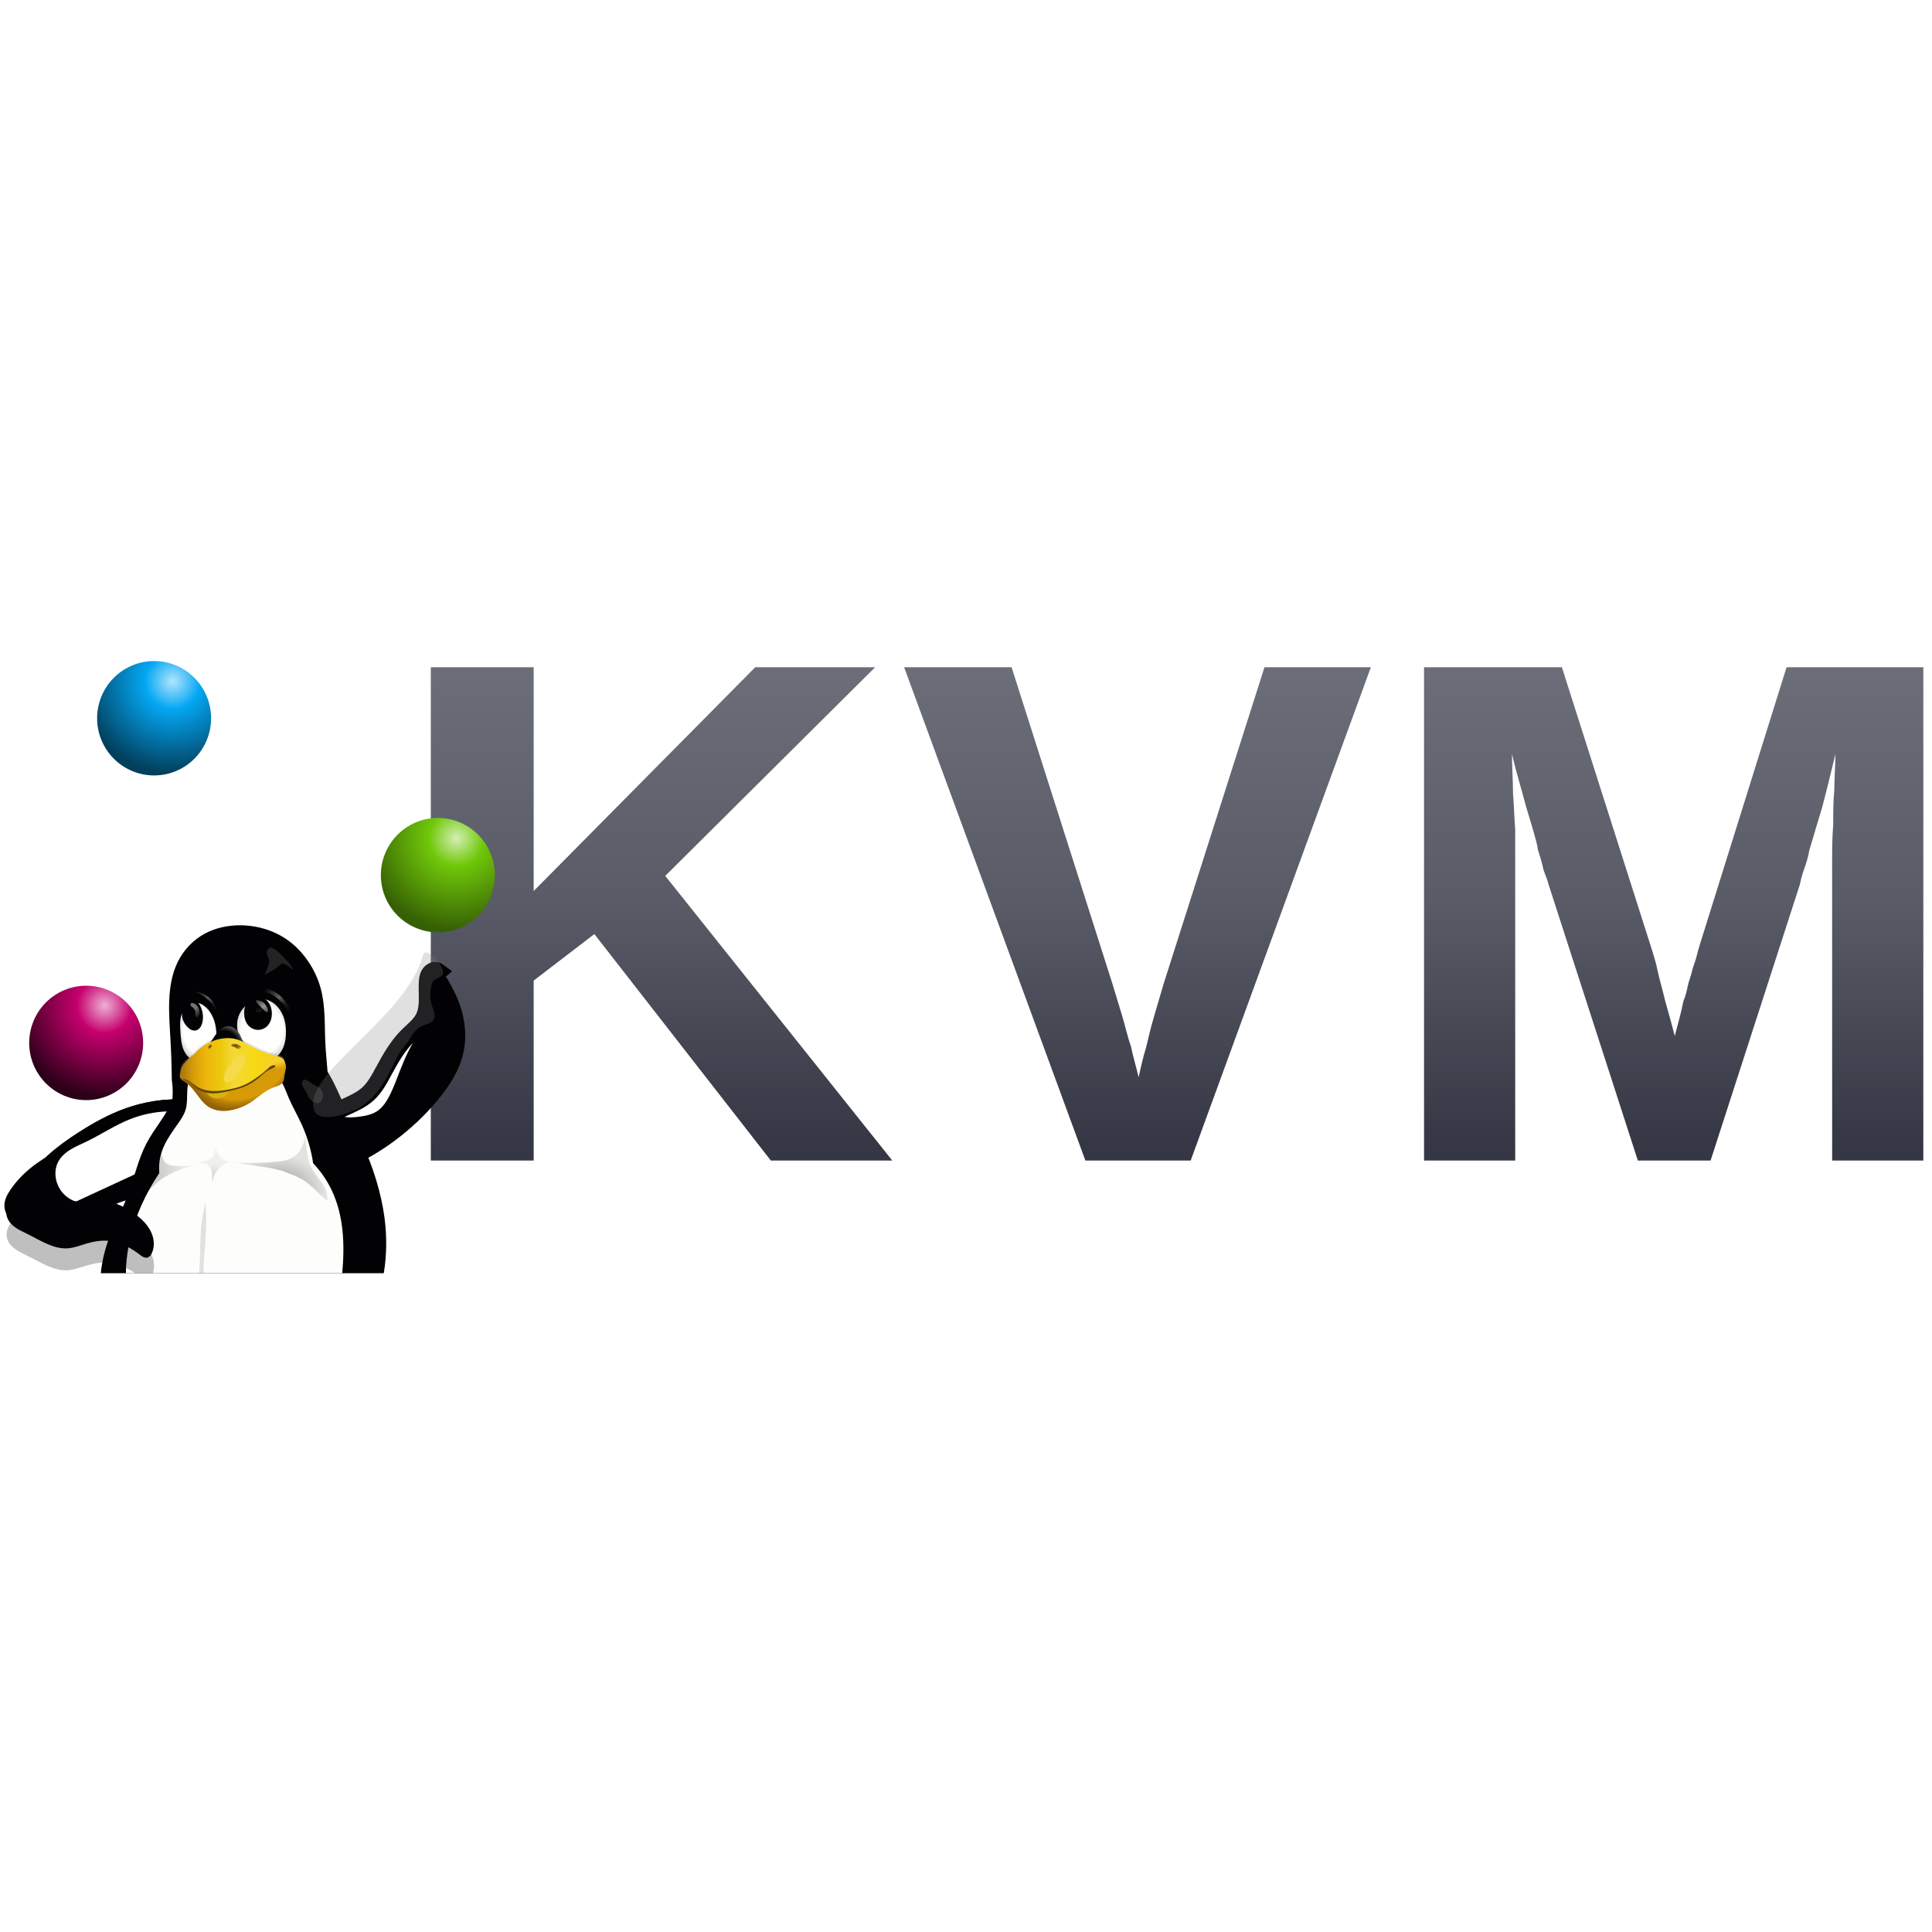 <?xml version="1.0" encoding="UTF-8"?> <svg xmlns="http://www.w3.org/2000/svg" width="112" height="112" viewBox="0 0 112 112" fill="none"> <path d="M24.974 38.681V67.279H30.938V56.846L34.456 54.149L44.687 67.279H51.728L38.565 50.776L50.733 38.681L43.781 38.681L30.938 51.653V38.681L24.974 38.68V38.681ZM52.413 38.681L62.921 67.279H69.025L79.47 38.681L73.303 38.681L67.452 57.047C67.263 57.685 67.074 58.329 66.885 58.98C66.697 59.611 66.571 60.192 66.445 60.704C66.256 61.31 66.13 61.898 66.004 62.447C65.879 61.879 65.69 61.285 65.564 60.666C65.375 60.136 65.249 59.554 65.061 58.917C64.872 58.279 64.683 57.66 64.494 57.047L58.643 38.681L52.413 38.68V38.681ZM82.553 38.681V67.279H87.838V49.949V48.079C87.775 47.359 87.775 46.677 87.712 46.027C87.712 45.269 87.649 44.498 87.649 43.715C87.901 44.782 88.216 45.799 88.467 46.759C88.593 47.163 88.719 47.587 88.845 48.016C88.971 48.452 89.097 48.869 89.16 49.279C89.285 49.684 89.411 50.062 89.474 50.416C89.6 50.764 89.726 51.067 89.789 51.326L94.948 67.279H99.164L104.324 51.326C104.387 51.067 104.449 50.764 104.575 50.416C104.701 50.062 104.827 49.684 104.89 49.279C105.016 48.869 105.142 48.452 105.267 48.016C105.393 47.587 105.519 47.163 105.645 46.759C105.897 45.799 106.148 44.782 106.4 43.715C106.4 44.391 106.337 45.086 106.337 45.806C106.274 46.412 106.274 47.081 106.274 47.814C106.211 48.547 106.211 49.254 106.211 49.949V67.279H111.497V38.681L103.569 38.681L98.535 54.78C98.472 54.982 98.409 55.209 98.346 55.468C98.283 55.727 98.157 55.992 98.094 56.277C98.031 56.561 97.906 56.851 97.843 57.154C97.78 57.451 97.717 57.742 97.591 58.026C97.465 58.677 97.276 59.352 97.088 60.053C96.899 59.34 96.71 58.645 96.521 57.982C96.395 57.413 96.207 56.826 96.081 56.22C95.955 55.607 95.766 55.096 95.64 54.672L90.544 38.681L82.553 38.68V38.681Z" fill="url(#paint0_linear_0_663)"></path> <path d="M28.686 50.733C28.686 51.612 28.338 52.455 27.718 53.077C27.099 53.699 26.259 54.048 25.383 54.048C24.506 54.048 23.666 53.699 23.047 53.077C22.427 52.455 22.079 51.612 22.079 50.733C22.079 49.853 22.427 49.01 23.047 48.388C23.666 47.766 24.506 47.417 25.383 47.417C26.259 47.417 27.099 47.766 27.718 48.388C28.338 49.01 28.686 49.853 28.686 50.733V50.733Z" fill="url(#paint1_radial_0_663)"></path> <path d="M12.237 41.638C12.237 42.517 11.889 43.36 11.269 43.982C10.65 44.604 9.81 44.953 8.934 44.953C8.057 44.953 7.217 44.604 6.598 43.982C5.978 43.36 5.63 42.517 5.63 41.638C5.63 40.758 5.978 39.915 6.598 39.293C7.217 38.671 8.057 38.322 8.934 38.322C9.81 38.322 10.65 38.671 11.269 39.293C11.889 39.915 12.237 40.758 12.237 41.638V41.638Z" fill="url(#paint2_radial_0_663)"></path> <path d="M8.299 60.459C8.299 61.338 7.951 62.182 7.332 62.803C6.712 63.425 5.872 63.775 4.996 63.775C4.12 63.775 3.28 63.425 2.66 62.803C2.041 62.182 1.693 61.338 1.693 60.459C1.693 59.58 2.041 58.736 2.66 58.114C3.28 57.492 4.12 57.143 4.996 57.143C5.872 57.143 6.712 57.492 7.332 58.114C7.951 58.736 8.299 59.58 8.299 60.459V60.459Z" fill="url(#paint3_radial_0_663)"></path> <path d="M6.846 68.948C6.327 69.204 5.845 69.533 5.317 69.77C4.79 70.008 4.193 70.152 3.632 70.011C3.387 69.95 3.153 69.835 2.901 69.816C2.775 69.806 2.646 69.822 2.532 69.878C2.419 69.934 2.324 70.034 2.289 70.155C2.263 70.248 2.271 70.346 2.271 70.442C2.271 70.712 2.194 70.991 2.013 71.191C1.917 71.297 1.791 71.379 1.65 71.403C1.491 71.429 1.326 71.379 1.189 71.294C1.052 71.209 0.937 71.092 0.827 70.974C0.693 70.832 0.563 70.687 0.458 70.522C0.353 70.358 0.276 70.173 0.258 69.979C0.241 69.792 0.28 69.603 0.35 69.429C0.42 69.255 0.52 69.094 0.627 68.94C0.951 68.472 1.347 68.055 1.789 67.698C2.243 67.332 2.744 67.029 3.246 66.731C3.818 66.39 4.393 66.052 4.992 65.762C5.902 65.321 6.862 64.993 7.828 64.696C8.468 64.499 9.143 64.315 9.798 64.448C10.069 64.503 10.329 64.612 10.556 64.768C11.078 65.128 11.413 65.75 11.42 66.385C11.423 66.585 11.394 66.787 11.319 66.973C11.244 67.159 11.121 67.327 10.957 67.441C10.812 67.542 10.639 67.598 10.466 67.635C10.292 67.671 10.115 67.691 9.942 67.727C9.493 67.822 9.078 68.03 8.656 68.209C8.055 68.462 7.43 68.658 6.846 68.948L6.846 68.948Z" fill="#020204"></path> <g filter="url(#filter0_f_0_663)"> <path d="M9.706 65.063C9.694 64.918 9.488 64.897 9.396 64.969C9.318 65.03 9.245 65.239 9.312 65.32C9.421 65.453 9.722 65.262 9.706 65.063L9.706 65.063Z" fill="#020204"></path> </g> <path d="M6.431 68.821C5.546 69.159 4.708 69.623 3.952 70.194C3.575 70.205 3.196 70.025 2.967 69.724C2.737 69.424 2.661 69.011 2.768 68.647C2.876 68.286 3.144 67.997 3.421 67.743C3.927 67.277 4.491 66.879 5.069 66.507C5.883 65.982 6.734 65.504 7.647 65.184C8.34 64.942 9.065 64.792 9.797 64.741C9.492 65.392 9.174 66.038 8.844 66.676C8.547 67.249 8.241 67.817 7.926 68.379C7.417 68.487 6.916 68.635 6.431 68.82L6.431 68.821Z" fill="white" stroke="#020204" stroke-width="2"></path> <path d="M6.431 68.821C5.546 69.159 4.708 69.623 3.952 70.194C3.575 70.205 3.196 70.025 2.967 69.724C2.737 69.424 2.661 69.011 2.768 68.647C2.876 68.286 3.144 67.997 3.421 67.743C3.927 67.277 4.491 66.879 5.069 66.507C5.883 65.982 6.734 65.504 7.647 65.184C8.34 64.942 9.065 64.792 9.797 64.741C9.492 65.392 9.174 66.038 8.844 66.676C8.547 67.249 8.241 67.817 7.926 68.379C7.417 68.487 6.916 68.635 6.431 68.82L6.431 68.821Z" fill="#020204" stroke="#020204" stroke-width="2"></path> <path d="M6.21 68.821C5.607 69.1 5.003 69.379 4.399 69.659C4.072 69.552 3.778 69.344 3.568 69.07C3.358 68.796 3.233 68.457 3.215 68.112C3.203 67.879 3.239 67.643 3.334 67.43C3.477 67.109 3.746 66.858 4.042 66.669C4.339 66.481 4.665 66.346 4.982 66.194C5.853 65.777 6.661 65.225 7.56 64.872C8.245 64.603 8.975 64.452 9.71 64.429C9.405 65.08 9.087 65.725 8.757 66.364C8.46 66.937 8.154 67.504 7.838 68.067C7.296 68.318 6.752 68.57 6.209 68.821L6.21 68.821Z" fill="white"></path> <path d="M13.497 59.632C13.327 59.632 13.151 59.638 12.981 59.657C12.289 59.739 11.603 60.023 11.15 60.547C10.772 60.983 10.577 61.545 10.439 62.107C10.3 62.669 10.206 63.244 9.992 63.781C9.627 64.678 8.954 65.41 8.501 66.263C8.004 67.204 7.79 68.272 7.412 69.269C7.072 70.185 6.588 71.044 6.259 71.96C6.048 72.56 5.906 73.179 5.844 73.811H22.248C22.424 72.756 22.43 71.669 22.292 70.602C22.09 69.099 21.619 67.64 20.989 66.257C20.662 65.543 20.297 64.842 19.97 64.128C19.706 63.541 19.46 62.941 19.139 62.379C18.825 61.823 18.428 61.293 17.9 60.92C17.516 60.642 17.076 60.459 16.635 60.301C16.113 60.118 15.584 59.96 15.043 59.84C14.534 59.726 14.018 59.632 13.495 59.632H13.497Z" fill="#020204"></path> <path d="M9.96 62.619C9.952 61.833 9.926 61.048 9.882 60.263C9.84 59.508 9.781 58.753 9.81 57.998C9.84 57.23 9.965 56.452 10.305 55.762C10.645 55.072 11.198 54.487 11.874 54.123C12.509 53.78 13.24 53.633 13.961 53.64C14.94 53.651 15.92 53.948 16.713 54.524C17.209 54.885 17.628 55.351 17.957 55.869C18.238 56.312 18.456 56.796 18.593 57.304C18.875 58.343 18.808 59.441 18.863 60.516C18.914 61.536 19.077 62.554 19.022 63.573C19.01 63.795 18.986 64.021 18.887 64.22C18.792 64.413 18.629 64.569 18.442 64.676C18.255 64.784 18.045 64.845 17.832 64.878C17.406 64.944 16.971 64.9 16.543 64.94C15.921 64.998 15.327 65.23 14.71 65.325C13.974 65.439 13.224 65.358 12.48 65.329C12.182 65.317 11.883 65.314 11.587 65.276C11.291 65.239 10.996 65.167 10.733 65.026C10.571 64.939 10.422 64.826 10.302 64.687C10.181 64.548 10.088 64.383 10.041 64.205C9.97 63.937 10.003 63.655 10.01 63.377C10.015 63.124 9.999 62.87 9.96 62.62V62.62L9.96 62.619Z" fill="#020204"></path> <path d="M12.295 61.861H12.15C11.961 61.874 11.766 61.912 11.59 61.981C11.414 62.057 11.25 62.164 11.131 62.316C11.024 62.449 10.961 62.606 10.917 62.771C10.873 62.935 10.86 63.105 10.854 63.276C10.841 63.617 10.86 63.958 10.772 64.286C10.678 64.634 10.464 64.937 10.25 65.234C9.891 65.745 9.52 66.269 9.344 66.87C9.237 67.236 9.199 67.621 9.237 68C8.834 68.6 8.482 69.232 8.186 69.895C7.746 70.899 7.444 71.973 7.337 73.065C7.311 73.312 7.299 73.564 7.299 73.811H19.839C19.99 72.162 19.933 70.457 19.216 68.973C18.946 68.411 18.587 67.886 18.153 67.438C18.04 66.655 17.807 65.884 17.48 65.164C17.24 64.64 16.951 64.147 16.724 63.617C16.636 63.402 16.555 63.181 16.454 62.966C16.353 62.752 16.227 62.55 16.058 62.385C15.888 62.221 15.674 62.101 15.441 62.025C15.214 61.95 14.975 61.918 14.736 61.905C14.258 61.88 13.774 61.943 13.295 61.924C12.962 61.912 12.628 61.855 12.295 61.861V61.861Z" fill="#FDFDFB"></path> <path d="M11.288 58.128C11.109 58.138 10.937 58.221 10.806 58.344C10.675 58.467 10.582 58.628 10.526 58.799C10.412 59.141 10.438 59.512 10.463 59.872C10.487 60.197 10.511 60.529 10.632 60.832C10.693 60.983 10.778 61.126 10.892 61.242C11.006 61.359 11.149 61.449 11.306 61.488C11.454 61.526 11.612 61.518 11.758 61.472C11.903 61.426 12.036 61.343 12.145 61.236C12.304 61.08 12.411 60.875 12.473 60.661C12.534 60.446 12.551 60.221 12.548 59.998C12.544 59.718 12.508 59.438 12.421 59.173C12.334 58.907 12.195 58.657 12.001 58.457C11.907 58.36 11.8 58.274 11.679 58.214C11.558 58.154 11.423 58.121 11.288 58.128L11.288 58.128Z" fill="url(#paint4_radial_0_663)"></path> <path d="M14.459 58.128C14.179 58.321 13.945 58.591 13.83 58.911C13.685 59.316 13.741 59.769 13.88 60.175C14.023 60.591 14.262 60.987 14.624 61.237C14.804 61.362 15.013 61.447 15.231 61.473C15.448 61.499 15.675 61.464 15.869 61.362C16.105 61.238 16.286 61.021 16.398 60.778C16.511 60.535 16.558 60.266 16.573 59.998C16.592 59.657 16.559 59.31 16.448 58.987C16.326 58.637 16.106 58.313 15.796 58.111C15.64 58.011 15.464 57.941 15.281 57.916C15.098 57.89 14.908 57.91 14.736 57.977C14.638 58.015 14.546 58.068 14.459 58.128L14.459 58.128Z" fill="url(#paint5_radial_0_663)"></path> <path opacity="0.3" d="M11.227 61.041C11.047 61.191 10.874 61.349 10.71 61.515C10.619 61.607 10.527 61.705 10.487 61.828C10.45 61.937 10.457 62.056 10.439 62.169C10.433 62.208 10.424 62.247 10.424 62.287C10.424 62.306 10.426 62.326 10.432 62.345C10.438 62.364 10.447 62.382 10.461 62.396C10.483 62.42 10.515 62.433 10.547 62.44C10.579 62.446 10.612 62.447 10.644 62.45C10.791 62.466 10.926 62.538 11.047 62.622C11.169 62.706 11.28 62.804 11.405 62.883C11.68 63.058 12.008 63.136 12.334 63.149C12.659 63.161 12.984 63.111 13.303 63.047C13.557 62.996 13.81 62.936 14.051 62.84C14.419 62.694 14.752 62.47 15.069 62.232C15.214 62.124 15.356 62.012 15.486 61.887C15.53 61.844 15.572 61.8 15.619 61.761C15.666 61.722 15.719 61.688 15.777 61.669C15.866 61.641 15.962 61.649 16.054 61.664C16.123 61.676 16.192 61.691 16.262 61.689C16.297 61.687 16.332 61.681 16.365 61.668C16.398 61.655 16.427 61.635 16.45 61.607C16.479 61.572 16.494 61.525 16.494 61.479C16.494 61.433 16.48 61.387 16.457 61.347C16.41 61.267 16.329 61.213 16.245 61.176C16.13 61.124 16.005 61.099 15.882 61.069C15.505 60.978 15.139 60.843 14.791 60.669C14.618 60.583 14.45 60.488 14.28 60.397C14.105 60.303 13.927 60.212 13.738 60.155C13.313 60.026 12.85 60.068 12.431 60.214C11.966 60.376 11.545 60.665 11.226 61.041V61.041L11.227 61.041Z" fill="#A2A2A2"></path> <path d="M12.131 60.503C12.309 60.303 12.431 60.057 12.602 59.851C12.687 59.747 12.786 59.653 12.902 59.586C13.018 59.52 13.153 59.481 13.286 59.493C13.435 59.506 13.573 59.58 13.682 59.682C13.791 59.785 13.871 59.914 13.936 60.048C13.997 60.178 14.046 60.315 14.135 60.428C14.23 60.547 14.363 60.629 14.482 60.723C14.543 60.77 14.6 60.821 14.647 60.88C14.695 60.94 14.732 61.01 14.747 61.084C14.763 61.16 14.755 61.24 14.729 61.313C14.702 61.386 14.657 61.452 14.602 61.506C14.491 61.613 14.339 61.672 14.186 61.693C13.88 61.737 13.57 61.645 13.261 61.654C12.948 61.662 12.643 61.773 12.33 61.762C12.174 61.756 12.015 61.718 11.887 61.628C11.822 61.583 11.767 61.526 11.726 61.459C11.686 61.392 11.661 61.314 11.658 61.236C11.656 61.161 11.673 61.086 11.703 61.017C11.733 60.949 11.775 60.886 11.822 60.828C11.916 60.712 12.032 60.615 12.131 60.503L12.131 60.503Z" fill="url(#paint6_radial_0_663)"></path> <path d="M15.617 54.945C15.359 55.128 15.472 55.356 15.583 55.586C15.694 55.815 15.339 56.475 15.335 56.503C15.331 56.532 16.034 56.169 16.225 55.933C16.451 55.654 17.023 56.31 16.992 56.21C16.992 56.031 15.875 54.762 15.617 54.946L15.617 54.945Z" fill="#232323"></path> <path d="M14.857 57.748C14.752 57.756 14.649 57.792 14.56 57.848C14.471 57.905 14.395 57.981 14.335 58.069C14.215 58.243 14.163 58.457 14.154 58.669C14.148 58.828 14.165 58.989 14.218 59.139C14.27 59.289 14.359 59.428 14.481 59.529C14.606 59.633 14.764 59.695 14.926 59.703C15.088 59.711 15.252 59.664 15.386 59.571C15.492 59.497 15.577 59.395 15.638 59.281C15.699 59.166 15.736 59.04 15.752 58.911C15.782 58.684 15.748 58.447 15.644 58.244C15.539 58.04 15.362 57.873 15.148 57.793C15.055 57.759 14.956 57.741 14.857 57.748L14.857 57.748Z" fill="#020204"></path> <g filter="url(#filter1_f_0_663)"> <path d="M15.109 58.435C15.021 58.47 14.883 58.448 14.845 58.534C14.823 58.585 14.855 58.669 14.906 58.69C15.01 58.732 15.171 58.655 15.213 58.551C15.231 58.505 15.204 58.434 15.159 58.414C15.142 58.407 15.126 58.429 15.109 58.435L15.109 58.435Z" fill="#141413"></path> </g> <path d="M15.501 58.668C15.618 58.55 15.418 58.239 15.262 58.112C15.149 58.02 14.82 57.923 14.834 58.024C14.848 58.124 14.996 58.253 15.096 58.351C15.218 58.471 15.446 58.724 15.501 58.668Z" fill="url(#paint7_linear_0_663)"></path> <path d="M15.435 57.295C15.387 57.355 15.343 57.421 15.309 57.494C15.525 57.54 15.732 57.63 15.916 57.753C16.273 57.99 16.544 58.338 16.734 58.725C16.778 58.676 16.819 58.623 16.854 58.564C16.663 58.161 16.386 57.797 16.017 57.55C15.839 57.432 15.642 57.343 15.435 57.295V57.295Z" fill="url(#paint8_linear_0_663)"></path> <path d="M11.269 57.491C11.245 57.49 11.221 57.492 11.197 57.493C11.181 57.494 11.165 57.495 11.15 57.496C11.292 57.509 11.433 57.548 11.562 57.606C11.737 57.684 11.891 57.797 12.027 57.925C12.28 58.162 12.467 58.454 12.594 58.764C12.562 58.525 12.49 58.299 12.386 58.092C12.336 58.034 12.285 57.977 12.229 57.925C12.093 57.797 11.938 57.684 11.763 57.605C11.61 57.536 11.44 57.493 11.269 57.49V57.491Z" fill="url(#paint9_linear_0_663)"></path> <path d="M10.567 58.448C10.53 58.675 10.528 58.913 10.606 59.129C10.657 59.272 10.742 59.402 10.845 59.513C10.912 59.586 10.989 59.653 11.078 59.696C11.167 59.739 11.271 59.757 11.367 59.733C11.456 59.71 11.533 59.653 11.59 59.581C11.648 59.51 11.686 59.424 11.713 59.337C11.793 59.078 11.78 58.795 11.701 58.536C11.643 58.347 11.546 58.165 11.396 58.038C11.324 57.977 11.24 57.93 11.149 57.908C11.057 57.886 10.959 57.891 10.873 57.93C10.778 57.974 10.705 58.056 10.657 58.149C10.609 58.242 10.584 58.345 10.567 58.448L10.567 58.448Z" fill="#020204"></path> <path d="M11.05 58.286C11.075 58.35 11.156 58.373 11.201 58.425C11.245 58.475 11.291 58.527 11.315 58.589C11.36 58.708 11.269 58.884 11.365 58.968C11.395 58.995 11.455 58.995 11.485 58.968C11.6 58.863 11.574 58.651 11.528 58.501C11.487 58.365 11.385 58.237 11.259 58.172C11.2 58.142 11.113 58.117 11.063 58.16C11.031 58.187 11.035 58.247 11.05 58.286L11.05 58.286Z" fill="url(#paint10_linear_0_663)"></path> <path d="M10.432 62.436C10.438 62.466 10.45 62.494 10.465 62.521C10.492 62.566 10.531 62.602 10.573 62.633C10.616 62.664 10.661 62.689 10.705 62.717C10.94 62.865 11.132 63.074 11.302 63.294C11.53 63.589 11.732 63.917 12.037 64.132C12.252 64.283 12.509 64.37 12.771 64.396C13.078 64.427 13.389 64.377 13.685 64.29C13.96 64.209 14.225 64.095 14.469 63.944C14.932 63.657 15.318 63.237 15.829 63.049C15.94 63.008 16.056 62.978 16.164 62.928C16.271 62.877 16.372 62.801 16.424 62.693C16.473 62.59 16.471 62.471 16.487 62.357C16.504 62.236 16.543 62.119 16.564 61.998C16.585 61.877 16.588 61.748 16.536 61.637C16.493 61.545 16.414 61.473 16.324 61.427C16.234 61.38 16.133 61.359 16.032 61.355C15.83 61.345 15.63 61.397 15.429 61.415C15.162 61.439 14.894 61.405 14.626 61.413C14.293 61.423 13.965 61.498 13.632 61.515C13.252 61.533 12.873 61.474 12.493 61.459C12.329 61.452 12.163 61.454 12.001 61.482C11.838 61.51 11.679 61.565 11.544 61.659C11.412 61.75 11.306 61.875 11.185 61.98C11.125 62.033 11.059 62.081 10.987 62.117C10.915 62.152 10.836 62.174 10.755 62.172C10.714 62.171 10.672 62.164 10.632 62.177C10.608 62.184 10.586 62.2 10.568 62.218C10.549 62.236 10.534 62.257 10.52 62.278C10.486 62.328 10.457 62.381 10.432 62.436L10.432 62.436Z" fill="url(#paint11_radial_0_663)"></path> <path d="M11.923 62.85C11.884 63.011 11.908 63.187 11.988 63.332C12.068 63.477 12.204 63.591 12.361 63.643C12.56 63.71 12.784 63.677 12.97 63.58C13.078 63.523 13.177 63.444 13.239 63.339C13.27 63.286 13.292 63.228 13.3 63.167C13.308 63.107 13.303 63.044 13.281 62.987C13.258 62.924 13.217 62.869 13.166 62.826C13.115 62.782 13.055 62.751 12.992 62.73C12.865 62.688 12.729 62.687 12.595 62.694C12.394 62.703 12.193 62.729 11.995 62.77" fill="#D9B30D"></path> <path d="M11.27 61.597C11.135 61.677 11.005 61.765 10.877 61.856C10.811 61.903 10.743 61.954 10.708 62.028C10.684 62.08 10.678 62.139 10.677 62.196C10.676 62.254 10.68 62.312 10.672 62.369C10.667 62.408 10.657 62.446 10.655 62.486C10.654 62.505 10.656 62.525 10.661 62.544C10.666 62.563 10.675 62.581 10.689 62.596C10.706 62.614 10.73 62.626 10.754 62.633C10.778 62.64 10.803 62.644 10.828 62.65C10.946 62.678 11.049 62.751 11.139 62.832C11.23 62.914 11.311 63.006 11.405 63.083C11.661 63.291 11.998 63.377 12.327 63.383C12.657 63.388 12.982 63.319 13.303 63.247C13.556 63.19 13.808 63.13 14.051 63.04C14.424 62.902 14.77 62.693 15.07 62.431C15.206 62.313 15.333 62.182 15.486 62.086C15.621 62.001 15.772 61.945 15.909 61.864C15.922 61.857 15.934 61.849 15.945 61.84C15.956 61.831 15.965 61.82 15.972 61.807C15.983 61.785 15.983 61.758 15.976 61.735C15.969 61.711 15.955 61.69 15.94 61.671C15.922 61.649 15.903 61.63 15.882 61.612C15.739 61.489 15.544 61.444 15.356 61.429C15.168 61.414 14.977 61.425 14.791 61.394C14.616 61.364 14.45 61.299 14.281 61.245C14.103 61.187 13.922 61.142 13.738 61.112C13.306 61.041 12.861 61.055 12.431 61.145C12.023 61.23 11.629 61.384 11.27 61.597L11.27 61.597Z" fill="#604405"></path> <path d="M11.227 61.142C11.033 61.274 10.858 61.434 10.71 61.616C10.625 61.72 10.548 61.833 10.505 61.961C10.472 62.061 10.461 62.167 10.44 62.27C10.432 62.309 10.422 62.348 10.422 62.388C10.422 62.408 10.425 62.428 10.431 62.446C10.437 62.465 10.447 62.483 10.461 62.497C10.483 62.521 10.515 62.534 10.547 62.54C10.579 62.547 10.612 62.548 10.644 62.551C10.791 62.568 10.926 62.64 11.047 62.724C11.168 62.807 11.28 62.905 11.405 62.984C11.68 63.159 12.008 63.236 12.334 63.249C12.659 63.262 12.984 63.212 13.303 63.148C13.557 63.097 13.81 63.037 14.051 62.941C14.419 62.796 14.752 62.571 15.069 62.333C15.214 62.225 15.356 62.113 15.486 61.988C15.53 61.945 15.572 61.901 15.619 61.862C15.666 61.823 15.719 61.789 15.777 61.77C15.866 61.742 15.962 61.75 16.054 61.765C16.123 61.777 16.192 61.792 16.262 61.79C16.297 61.788 16.332 61.782 16.365 61.769C16.397 61.756 16.427 61.736 16.45 61.709C16.479 61.673 16.494 61.626 16.494 61.58C16.494 61.534 16.48 61.488 16.457 61.448C16.41 61.368 16.329 61.314 16.245 61.277C16.13 61.225 16.005 61.2 15.882 61.17C15.505 61.079 15.138 60.944 14.791 60.771C14.618 60.684 14.45 60.589 14.28 60.498C14.105 60.404 13.927 60.313 13.738 60.256C13.313 60.127 12.85 60.169 12.431 60.315C11.966 60.477 11.545 60.766 11.226 61.142V61.142L11.227 61.142Z" fill="url(#paint12_linear_0_663)"></path> <path d="M14.207 61.233C14.184 61.204 14.151 61.184 14.116 61.173C14.081 61.163 14.043 61.162 14.007 61.169C13.934 61.181 13.869 61.22 13.809 61.262C13.637 61.381 13.485 61.528 13.352 61.689C13.176 61.904 13.031 62.151 12.983 62.425C12.975 62.471 12.969 62.518 12.975 62.564C12.981 62.61 12.998 62.656 13.031 62.69C13.06 62.719 13.099 62.736 13.14 62.742C13.18 62.748 13.222 62.743 13.261 62.729C13.338 62.703 13.402 62.649 13.463 62.594C13.799 62.292 14.103 61.93 14.225 61.494C14.237 61.451 14.247 61.406 14.247 61.361C14.246 61.315 14.235 61.269 14.207 61.233L14.207 61.233Z" fill="#F6DA4A"></path> <g opacity="0.8" filter="url(#filter2_f_0_663)"> <path d="M13.402 60.607C13.425 60.682 13.546 60.669 13.616 60.705C13.677 60.737 13.726 60.806 13.794 60.808C13.86 60.81 13.962 60.785 13.971 60.72C13.982 60.634 13.856 60.579 13.776 60.547C13.672 60.507 13.539 60.486 13.441 60.541C13.419 60.553 13.395 60.582 13.402 60.607L13.402 60.607Z" fill="url(#paint13_radial_0_663)"></path> </g> <g opacity="0.8" filter="url(#filter3_f_0_663)"> <path d="M12.252 60.566C12.163 60.537 12.015 60.695 12.063 60.776C12.077 60.799 12.117 60.827 12.145 60.812C12.186 60.789 12.22 60.708 12.264 60.676C12.294 60.654 12.287 60.578 12.252 60.566L12.252 60.566Z" fill="url(#paint14_radial_0_663)"></path> </g> <path d="M16.535 61.746C16.524 61.841 16.484 61.932 16.422 61.999C16.361 62.066 16.283 62.104 16.207 62.104C16.131 62.104 16.062 62.066 16.015 61.999C15.969 61.932 15.948 61.841 15.959 61.746C15.97 61.652 16.01 61.561 16.072 61.494C16.133 61.427 16.21 61.389 16.287 61.389C16.363 61.389 16.432 61.427 16.479 61.494C16.525 61.561 16.545 61.652 16.535 61.746Z" fill="url(#paint15_linear_0_663)"></path> <path opacity="0.25" d="M9.444 67.141C9.547 67.295 9.381 67.826 11.764 67.486C11.764 67.486 11.346 67.532 10.933 67.628C10.291 67.844 9.733 68.084 9.302 68.404C8.875 68.719 8.562 69.13 8.17 69.484C8.17 69.484 8.805 68.32 8.963 67.97C9.121 67.619 8.936 67.635 9.061 67.12C9.186 66.604 9.493 66.108 9.493 66.108C9.493 66.108 9.243 66.837 9.444 67.141L9.444 67.141Z" fill="url(#paint16_radial_0_663)"></path> <path opacity="0.42" d="M17.108 67.002C16.623 67.342 16.338 67.302 15.749 67.368C15.159 67.434 13.564 67.41 13.564 67.41C13.564 67.41 13.795 67.406 14.306 67.502C14.818 67.597 15.862 67.689 16.45 67.913C17.038 68.138 17.252 68.202 17.61 68.429C18.118 68.752 18.491 69.257 18.978 69.611C18.978 69.611 19.001 69.141 18.805 68.791C18.609 68.44 18.081 67.888 17.926 67.372C17.771 66.857 17.697 65.843 17.697 65.843C17.697 65.843 17.594 66.662 17.108 67.002L17.108 67.002Z" fill="url(#paint17_radial_0_663)"></path> <path opacity="0.2" d="M12.54 66.282C12.522 66.429 12.499 66.576 12.47 66.721C12.456 66.793 12.44 66.865 12.414 66.933C12.387 67.001 12.349 67.065 12.295 67.114C12.248 67.157 12.19 67.186 12.132 67.213C11.905 67.317 11.663 67.386 11.416 67.417C11.515 67.424 11.614 67.433 11.712 67.444C11.774 67.451 11.836 67.459 11.896 67.474C11.957 67.49 12.015 67.513 12.066 67.55C12.121 67.591 12.164 67.646 12.197 67.707C12.261 67.827 12.283 67.966 12.294 68.102C12.31 68.276 12.311 68.451 12.298 68.626C12.309 68.509 12.334 68.394 12.37 68.282C12.436 68.082 12.542 67.894 12.684 67.738C12.741 67.676 12.803 67.62 12.871 67.571C13.081 67.424 13.347 67.359 13.6 67.393C13.342 67.405 13.082 67.324 12.876 67.168C12.771 67.088 12.68 66.99 12.616 66.874C12.518 66.696 12.49 66.48 12.54 66.282H12.54L12.54 66.282Z" fill="url(#paint18_radial_0_663)"></path> <path opacity="0.11" d="M11.917 69.718C11.791 70.192 11.71 70.678 11.659 71.164C11.596 71.853 11.615 72.541 11.578 73.236C11.565 73.425 11.552 73.621 11.54 73.81H11.804C11.791 73.078 11.886 72.345 11.93 71.619C11.968 70.987 11.961 70.349 11.917 69.718V69.718Z" fill="black"></path> <path d="M17.574 62.625C17.356 62.824 17.676 63.123 17.828 63.475C17.922 63.693 18.183 64.001 18.435 63.952C18.625 63.914 18.742 63.64 18.724 63.447C18.69 63.075 18.376 62.987 18.149 62.859C17.968 62.758 17.727 62.486 17.574 62.626V62.625Z" fill="#232323"></path> <path d="M22.318 62.013C22.683 61.328 23.095 60.659 23.64 60.109C23.986 59.761 24.392 59.453 24.619 59.017C24.828 58.615 24.864 58.142 24.826 57.69C24.804 57.427 24.758 57.163 24.782 56.899C24.795 56.764 24.826 56.629 24.896 56.513C24.966 56.397 25.077 56.302 25.209 56.273C25.29 56.255 25.375 56.263 25.454 56.288C25.533 56.315 25.605 56.359 25.668 56.413C25.795 56.521 25.884 56.665 25.968 56.808C26.232 57.256 26.47 57.721 26.645 58.211C26.977 59.14 27.074 60.165 26.841 61.123C26.6 62.116 26.023 62.993 25.372 63.777C24.644 64.653 23.809 65.438 22.896 66.117C22.462 66.441 22.009 66.74 21.54 67.011C21.369 67.109 21.196 67.204 21.012 67.272C20.828 67.341 20.632 67.384 20.436 67.374C20.245 67.365 20.059 67.307 19.892 67.215C19.726 67.123 19.579 66.997 19.454 66.853C19.204 66.565 19.045 66.209 18.922 65.848C18.857 65.658 18.801 65.463 18.793 65.263C18.786 65.062 18.831 64.854 18.951 64.695C19.06 64.551 19.222 64.456 19.391 64.394C19.56 64.331 19.738 64.298 19.913 64.255C20.401 64.134 20.878 63.928 21.255 63.593C21.732 63.17 22.017 62.576 22.318 62.012L22.318 62.013Z" fill="#020204"></path> <path d="M22.255 62.069C22.643 61.351 23.054 60.631 23.632 60.056C23.965 59.724 24.359 59.431 24.571 59.011C24.757 58.642 24.783 58.215 24.779 57.802C24.776 57.501 24.76 57.2 24.782 56.901C24.792 56.767 24.811 56.631 24.871 56.511C24.901 56.451 24.941 56.396 24.992 56.353C25.043 56.31 25.105 56.279 25.171 56.269C25.257 56.255 25.349 56.278 25.418 56.33C25.349 56.39 25.295 56.468 25.264 56.555C25.225 56.663 25.222 56.781 25.225 56.896C25.241 57.439 25.395 57.97 25.416 58.512C25.429 58.85 25.386 59.198 25.233 59.499C25.11 59.739 24.922 59.939 24.754 60.151C24.263 60.773 23.942 61.51 23.653 62.249C23.48 62.692 23.316 63.14 23.112 63.571C22.883 64.054 22.591 64.529 22.147 64.826C21.747 65.094 21.259 65.192 20.782 65.245C20.54 65.271 20.297 65.287 20.055 65.265C19.813 65.243 19.572 65.181 19.361 65.061C19.202 64.969 19.061 64.844 18.951 64.697C19.277 64.526 19.608 64.363 19.944 64.21C20.431 63.986 20.936 63.776 21.333 63.414C21.736 63.046 21.995 62.551 22.255 62.07L22.255 62.069Z" fill="white" stroke="#020204"></path> <path opacity="0.25" d="M25.691 56.392C25.691 56.675 25.172 56.699 25.062 56.96C24.929 57.275 24.915 57.807 25 58.162C25.093 58.551 25.286 58.763 25.14 59.107C25.037 59.352 24.501 59.406 24.291 59.573C23.91 59.875 23.784 60.239 23.473 60.607C23.252 60.869 23.067 61.165 22.922 61.476C22.491 62.404 21.809 63.801 20.531 64.365C19.821 64.679 18.442 65.075 18.203 64.334C17.529 62.236 23.596 58.975 24.527 55.352C24.657 54.847 25.689 55.873 25.691 56.395L25.691 56.392Z" fill="#848484"></path> <path opacity="0.25" d="M2.289 69.541C2.183 69.535 2.077 69.56 1.976 69.591C1.843 69.642 1.72 69.718 1.609 69.8C1.386 69.977 1.212 70.21 1.026 70.425C0.871 70.602 0.706 70.773 0.579 70.968C0.452 71.171 0.363 71.404 0.383 71.638C0.395 71.783 0.449 71.928 0.529 72.055C0.608 72.175 0.713 72.282 0.829 72.371C1.06 72.554 1.333 72.674 1.597 72.806C1.977 72.989 2.344 73.204 2.731 73.375C3.099 73.539 3.494 73.659 3.895 73.64C4.286 73.621 4.657 73.469 5.034 73.362C5.472 73.229 5.933 73.154 6.387 73.21C6.733 73.255 7.066 73.375 7.374 73.533C7.538 73.615 7.689 73.709 7.84 73.811H8.859C8.922 73.634 8.941 73.444 8.922 73.255C8.903 73.034 8.84 72.819 8.74 72.623C8.507 72.168 8.104 71.827 7.676 71.543C7.06 71.133 6.342 70.817 5.603 70.836C5.309 70.842 5.019 70.899 4.727 70.918C4.434 70.937 4.129 70.918 3.87 70.779C3.582 70.621 3.386 70.343 3.179 70.091C3.075 69.964 2.965 69.844 2.836 69.743C2.706 69.648 2.556 69.573 2.395 69.547C2.36 69.541 2.325 69.541 2.289 69.541V69.541Z" fill="#020204"></path> <path d="M2.718 72.105C3.086 72.267 3.481 72.388 3.881 72.369C4.272 72.351 4.644 72.2 5.02 72.089C5.458 71.96 5.92 71.885 6.373 71.941C6.719 71.984 7.052 72.103 7.362 72.261C7.621 72.393 7.864 72.553 8.095 72.729C8.162 72.78 8.228 72.833 8.304 72.869C8.38 72.905 8.468 72.924 8.549 72.902C8.612 72.885 8.667 72.846 8.71 72.797C8.753 72.748 8.784 72.689 8.81 72.629C8.899 72.427 8.93 72.202 8.911 71.983C8.893 71.763 8.825 71.549 8.725 71.353C8.491 70.898 8.09 70.554 7.666 70.271C7.047 69.859 6.332 69.546 5.589 69.562C5.296 69.568 5.006 69.626 4.714 69.645C4.421 69.665 4.116 69.644 3.857 69.506C3.569 69.353 3.374 69.074 3.166 68.822C3.062 68.696 2.952 68.574 2.823 68.474C2.694 68.375 2.543 68.299 2.382 68.275C2.242 68.255 2.097 68.274 1.964 68.322C1.83 68.369 1.707 68.444 1.596 68.532C1.373 68.709 1.199 68.937 1.013 69.152C0.858 69.33 0.693 69.501 0.566 69.7C0.439 69.899 0.35 70.132 0.37 70.368C0.382 70.515 0.436 70.657 0.516 70.781C0.595 70.905 0.7 71.012 0.816 71.103C1.047 71.284 1.32 71.403 1.584 71.533C1.964 71.72 2.331 71.936 2.718 72.106L2.718 72.105Z" fill="#020204"></path> <defs> <filter id="filter0_f_0_663" x="7.239" y="62.882" width="4.515" height="4.529" filterUnits="userSpaceOnUse" color-interpolation-filters="sRGB"> <feFlood flood-opacity="0" result="BackgroundImageFix"></feFlood> <feBlend mode="normal" in="SourceGraphic" in2="BackgroundImageFix" result="shape"></feBlend> <feGaussianBlur stdDeviation="1.024" result="effect1_foregroundBlur_0_663"></feGaussianBlur> </filter> <filter id="filter1_f_0_663" x="14.041" y="57.617" width="1.974" height="1.882" filterUnits="userSpaceOnUse" color-interpolation-filters="sRGB"> <feFlood flood-opacity="0" result="BackgroundImageFix"></feFlood> <feBlend mode="normal" in="SourceGraphic" in2="BackgroundImageFix" result="shape"></feBlend> <feGaussianBlur stdDeviation="0.398" result="effect1_foregroundBlur_0_663"></feGaussianBlur> </filter> <filter id="filter2_f_0_663" x="13.048" y="60.154" width="1.277" height="1.007" filterUnits="userSpaceOnUse" color-interpolation-filters="sRGB"> <feFlood flood-opacity="0" result="BackgroundImageFix"></feFlood> <feBlend mode="normal" in="SourceGraphic" in2="BackgroundImageFix" result="shape"></feBlend> <feGaussianBlur stdDeviation="0.177" result="effect1_foregroundBlur_0_663"></feGaussianBlur> </filter> <filter id="filter3_f_0_663" x="11.701" y="60.209" width="0.936" height="0.96" filterUnits="userSpaceOnUse" color-interpolation-filters="sRGB"> <feFlood flood-opacity="0" result="BackgroundImageFix"></feFlood> <feBlend mode="normal" in="SourceGraphic" in2="BackgroundImageFix" result="shape"></feBlend> <feGaussianBlur stdDeviation="0.177" result="effect1_foregroundBlur_0_663"></feGaussianBlur> </filter> <linearGradient id="paint0_linear_0_663" x1="65.646" y1="66.333" x2="65.646" y2="38.164" gradientUnits="userSpaceOnUse"> <stop stop-color="#353844"></stop> <stop offset="0.5" stop-color="#595B67"></stop> <stop offset="1" stop-color="#6C6F7A"></stop> </linearGradient> <radialGradient id="paint1_radial_0_663" cx="0" cy="0" r="1" gradientUnits="userSpaceOnUse" gradientTransform="translate(26.453 48.597) scale(5.307 5.327)"> <stop stop-color="#D3EFB3"></stop> <stop offset="0.3" stop-color="#70C809"></stop> <stop offset="1" stop-color="#366004"></stop> </radialGradient> <radialGradient id="paint2_radial_0_663" cx="0" cy="0" r="1" gradientUnits="userSpaceOnUse" gradientTransform="translate(10.009 39.502) scale(5.309 5.328)"> <stop stop-color="#B1E4FC"></stop> <stop offset="0.3" stop-color="#04A7F3"></stop> <stop offset="1" stop-color="#023F5C"></stop> </radialGradient> <radialGradient id="paint3_radial_0_663" cx="0" cy="0" r="1" gradientUnits="userSpaceOnUse" gradientTransform="translate(6.066 58.298) scale(5.307 5.327)"> <stop stop-color="#EEB0D3"></stop> <stop offset="0.3" stop-color="#C6006E"></stop> <stop offset="1" stop-color="#2B0018"></stop> </radialGradient> <radialGradient id="paint4_radial_0_663" cx="0" cy="0" r="1" gradientUnits="userSpaceOnUse" gradientTransform="translate(11.52 59.671) rotate(-2.42) scale(1.197 1.838)"> <stop stop-color="#FEFEFC"></stop> <stop offset="0.757" stop-color="#FEFEFC"></stop> <stop offset="1" stop-color="#D4D4D4"></stop> </radialGradient> <radialGradient id="paint5_radial_0_663" cx="0" cy="0" r="1" gradientUnits="userSpaceOnUse" gradientTransform="translate(15.207 59.672) rotate(-1.817) scale(1.593 1.839)"> <stop stop-color="#FEFEFC"></stop> <stop offset="0.757" stop-color="#FEFEFC"></stop> <stop offset="1" stop-color="#D4D4D4"></stop> </radialGradient> <radialGradient id="paint6_radial_0_663" cx="0" cy="0" r="1" gradientUnits="userSpaceOnUse" gradientTransform="translate(12.838 60.686) rotate(-36.101) scale(1.338 1.215)"> <stop stop-color="#020204"></stop> <stop offset="0.735" stop-color="#020204"></stop> <stop offset="1" stop-color="#5C5C5C"></stop> </radialGradient> <linearGradient id="paint7_linear_0_663" x1="14.938" y1="57.95" x2="15.615" y2="58.746" gradientUnits="userSpaceOnUse"> <stop stop-color="#949494" stop-opacity="0.392"></stop> <stop offset="0.5" stop-color="#949494"></stop> <stop offset="1" stop-color="#949494" stop-opacity="0.392"></stop> </linearGradient> <linearGradient id="paint8_linear_0_663" x1="15.34" y1="57.343" x2="16.775" y2="58.691" gradientUnits="userSpaceOnUse"> <stop stop-color="#646464" stop-opacity="0"></stop> <stop offset="0.306" stop-color="#646464" stop-opacity="0.583"></stop> <stop offset="0.47" stop-color="#646464"></stop> <stop offset="0.728" stop-color="#646464" stop-opacity="0.257"></stop> <stop offset="1" stop-color="#646464" stop-opacity="0"></stop> </linearGradient> <linearGradient id="paint9_linear_0_663" x1="11.182" y1="57.454" x2="12.536" y2="58.752" gradientUnits="userSpaceOnUse"> <stop stop-color="#646464" stop-opacity="0"></stop> <stop offset="0.306" stop-color="#646464" stop-opacity="0.583"></stop> <stop offset="0.47" stop-color="#646464"></stop> <stop offset="0.728" stop-color="#646464" stop-opacity="0.257"></stop> <stop offset="1" stop-color="#646464" stop-opacity="0"></stop> </linearGradient> <linearGradient id="paint10_linear_0_663" x1="10.98" y1="57.943" x2="11.577" y2="58.992" gradientUnits="userSpaceOnUse"> <stop stop-color="#757574" stop-opacity="0"></stop> <stop offset="0.263" stop-color="#757574"></stop> <stop offset="0.5" stop-color="#757574"></stop> <stop offset="1" stop-color="#757574" stop-opacity="0"></stop> </linearGradient> <radialGradient id="paint11_radial_0_663" cx="0" cy="0" r="1" gradientUnits="userSpaceOnUse" gradientTransform="translate(14.243 61.915) rotate(-22.503) scale(3.174 2.235)"> <stop stop-color="#D2940A"></stop> <stop offset="0.751" stop-color="#D89C08"></stop> <stop offset="0.866" stop-color="#B67E07"></stop> <stop offset="1" stop-color="#946106"></stop> </radialGradient> <linearGradient id="paint12_linear_0_663" x1="10.548" y1="61.759" x2="16.226" y2="61.719" gradientUnits="userSpaceOnUse"> <stop stop-color="#AD780A"></stop> <stop offset="0.12" stop-color="#D89E08"></stop> <stop offset="0.255" stop-color="#EDB80B"></stop> <stop offset="0.392" stop-color="#EBC80D"></stop> <stop offset="0.527" stop-color="#F5D838"></stop> <stop offset="0.769" stop-color="#F6D811"></stop> <stop offset="1" stop-color="#F5CD31"></stop> </linearGradient> <radialGradient id="paint13_radial_0_663" cx="0" cy="0" r="1" gradientUnits="userSpaceOnUse" gradientTransform="translate(13.646 60.639) scale(0.325 0.19)"> <stop stop-color="#3A2903"></stop> <stop offset="0.555" stop-color="#735208"></stop> <stop offset="1" stop-color="#AC8C04"></stop> </radialGradient> <radialGradient id="paint14_radial_0_663" cx="0" cy="0" r="1" gradientUnits="userSpaceOnUse" gradientTransform="translate(12.182 60.654) scale(0.155 0.167)"> <stop stop-color="#3A2903"></stop> <stop offset="0.555" stop-color="#735208"></stop> <stop offset="1" stop-color="#AC8C04"></stop> </radialGradient> <linearGradient id="paint15_linear_0_663" x1="16.237" y1="61.547" x2="16.335" y2="61.955" gradientUnits="userSpaceOnUse"> <stop stop-color="#F5CE2D"></stop> <stop offset="1" stop-color="#D79B08"></stop> </linearGradient> <radialGradient id="paint16_radial_0_663" cx="0" cy="0" r="1" gradientUnits="userSpaceOnUse" gradientTransform="translate(8.57 67.844) rotate(180) scale(2.223 2.112)"> <stop></stop> <stop offset="1" stop-opacity="0.249"></stop> </radialGradient> <radialGradient id="paint17_radial_0_663" cx="0" cy="0" r="1" gradientUnits="userSpaceOnUse" gradientTransform="translate(16.105 69.07) scale(2.757 2.112)"> <stop></stop> <stop offset="1" stop-opacity="0.249"></stop> </radialGradient> <radialGradient id="paint18_radial_0_663" cx="0" cy="0" r="1" gradientUnits="userSpaceOnUse" gradientTransform="translate(12.431 68.584) scale(1.092 1.172)"> <stop></stop> <stop offset="1" stop-opacity="0.249"></stop> </radialGradient> </defs> </svg> 